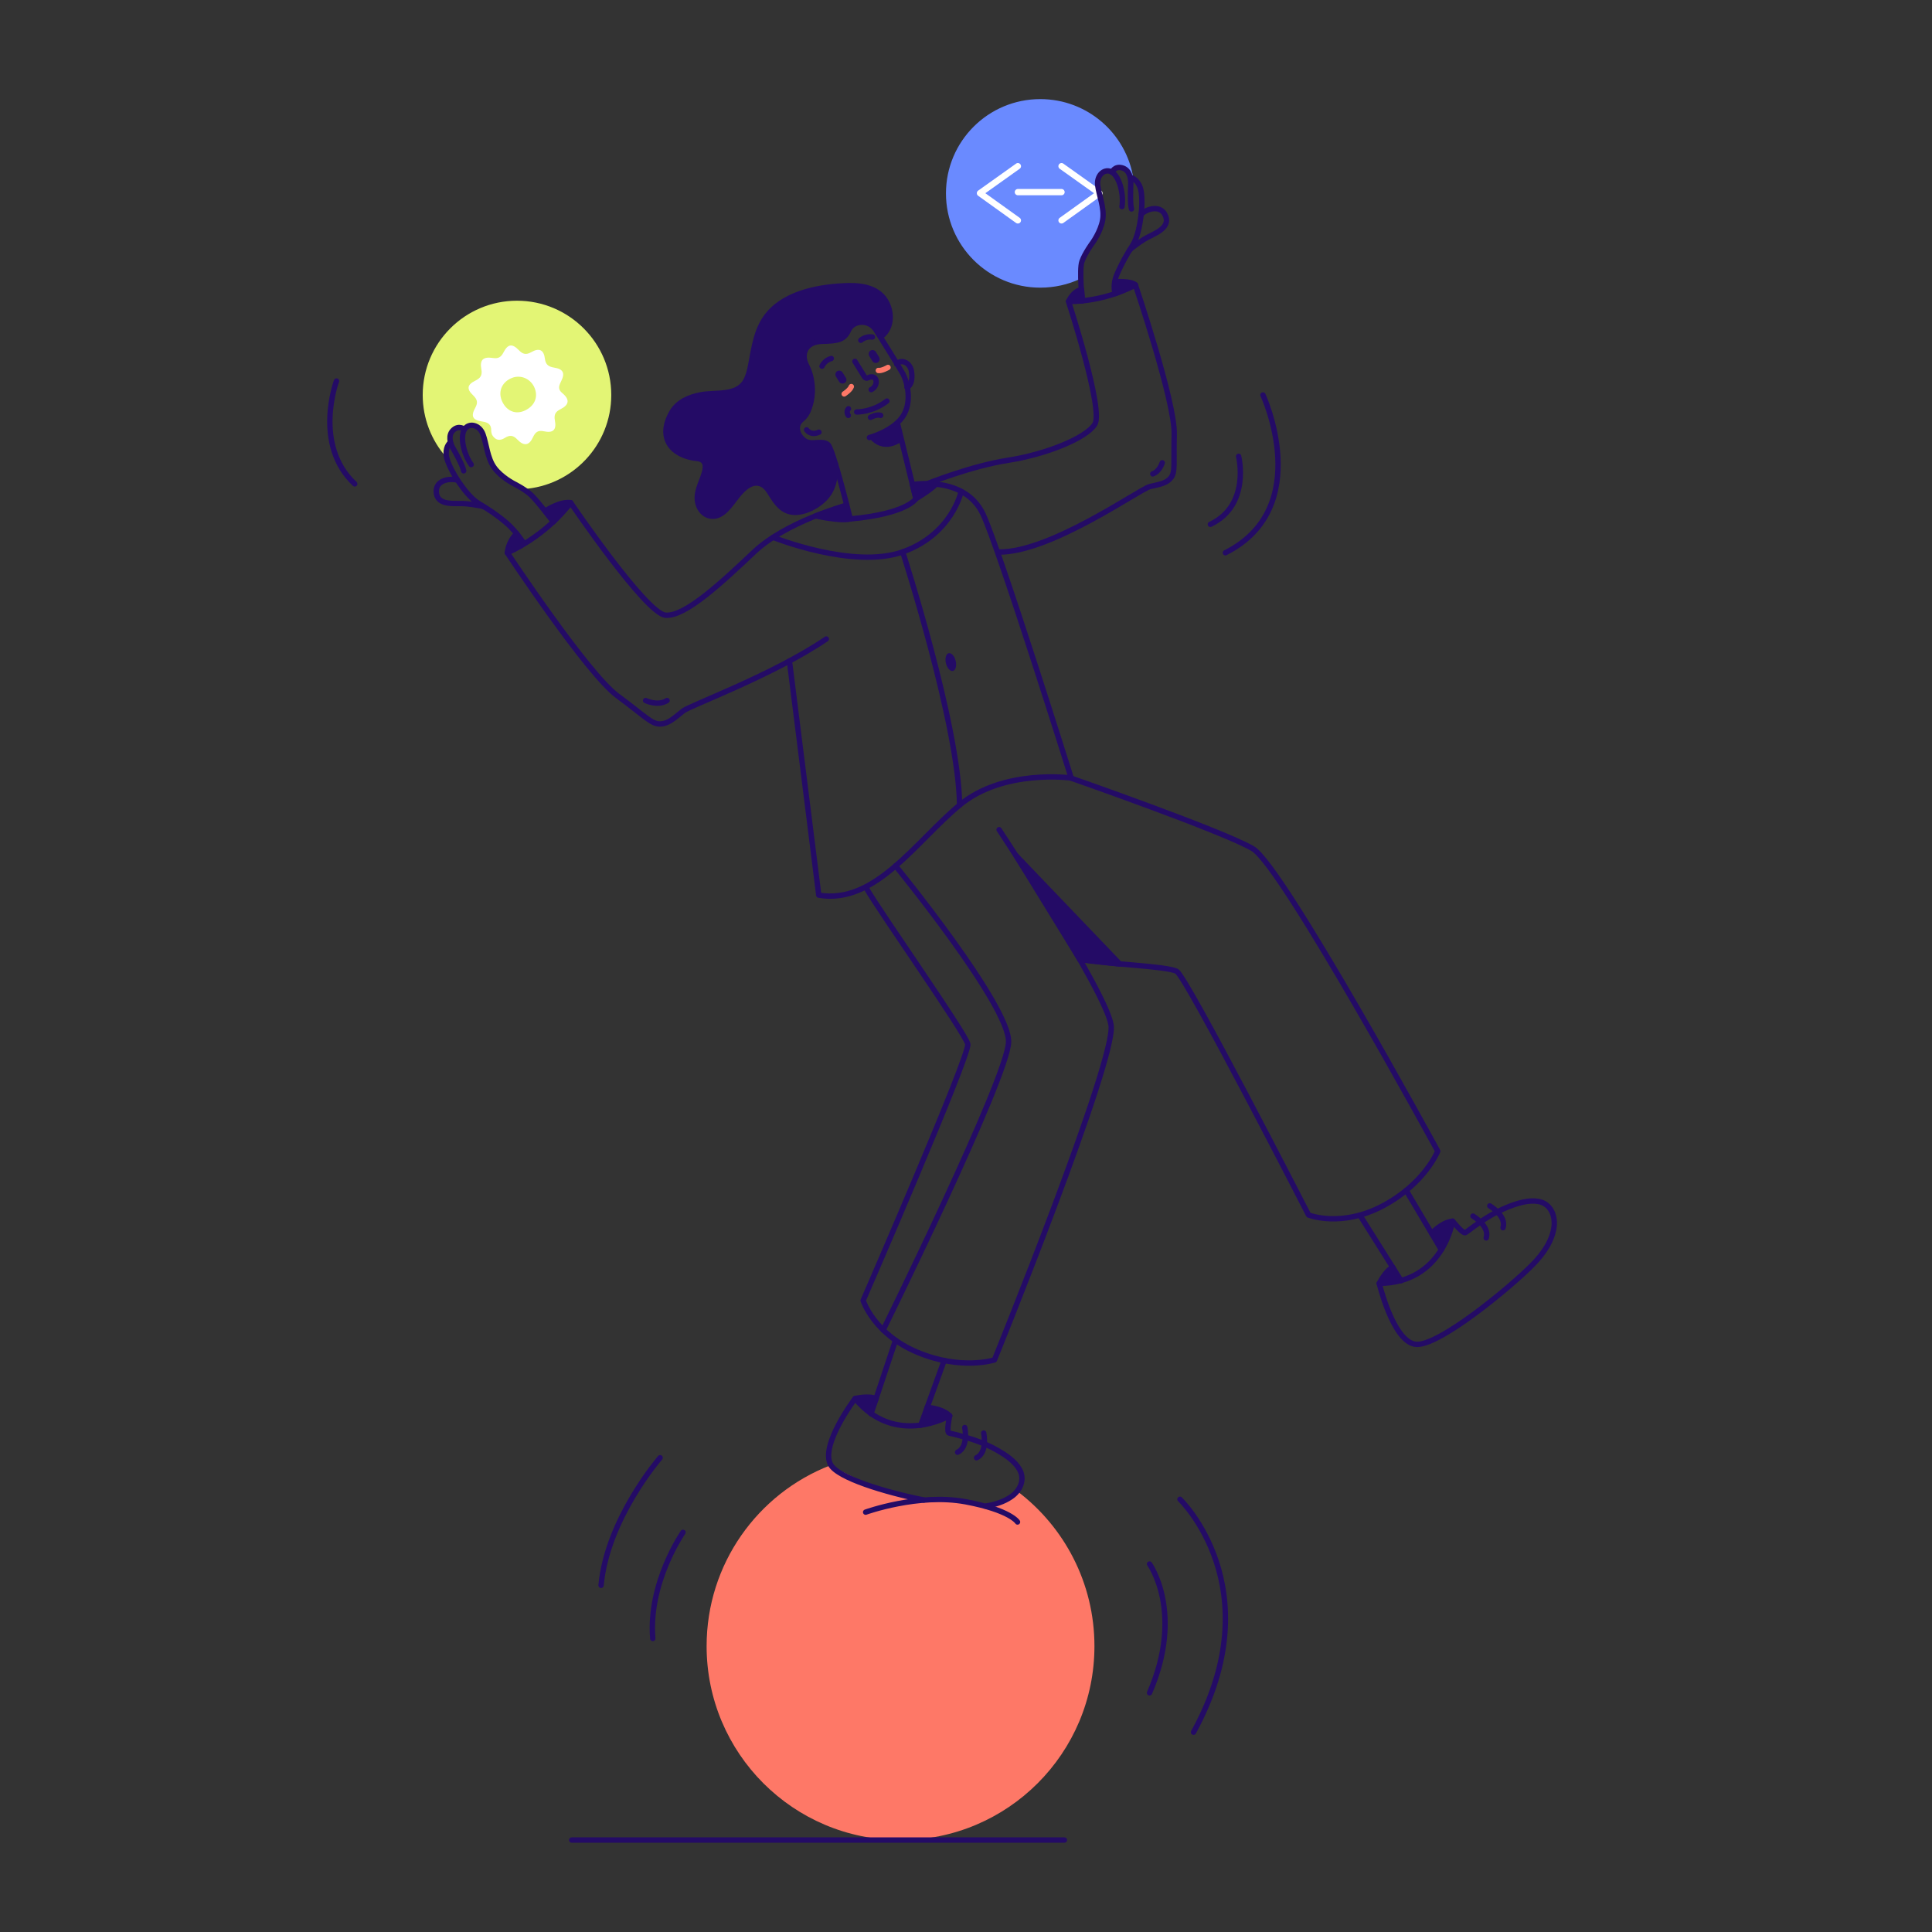 <svg xmlns="http://www.w3.org/2000/svg" xmlns:xlink="http://www.w3.org/1999/xlink" id="Layer_1" x="0px" y="0px" viewBox="0 0 1080 1080" style="enable-background:new 0 0 1080 1080;" xml:space="preserve"><rect x="0" y="0" width="1080" height="1080" fill="#333333" stroke="none"/><style type="text/css">	.st0{fill:#FE7867;}	.st1{fill:#6A8AFF;}	.st2{fill:none;stroke:#FFFFFF;stroke-width:3.511;stroke-linecap:round;stroke-linejoin:round;stroke-miterlimit:10;}	.st3{fill:#E3F575;}	.st4{fill:#240B66;}	.st5{fill:#FFFFFF;}	.st6{fill:none;stroke:#240B66;stroke-width:3;stroke-linecap:round;stroke-linejoin:round;stroke-miterlimit:10;}	.st7{fill:none;stroke:#FE7867;stroke-width:3;stroke-linecap:round;stroke-linejoin:round;stroke-miterlimit:10;}	.st8{fill:#240B66;stroke:#240B66;stroke-width:3;stroke-linecap:round;stroke-linejoin:round;stroke-miterlimit:10;}</style><path class="st0" d="M568.8,833.7c26.1,19.8,43,51.2,43,86.5c0,59.9-48.5,108.4-108.4,108.4S395,980.1,395,920.2  c0-46,28.6-85.3,69-101c0,0,15.3,7.8,24.8,12.3c9.5,4.5,27.5,7,27.5,7s31.8,1.4,38.5,2.7C558.5,841.9,568.8,833.7,568.8,833.7z"></path><path class="st1" d="M633.6,99.9c-3.9-25.2-25.7-44.5-52.1-44.5c-29.1,0-52.7,23.6-52.7,52.7s23.6,52.7,52.7,52.7  c7.9,0,15.4-1.7,22.1-4.8c0,0,0-8.8,1.6-11.2s8.9-13.8,10.2-17.5c1.3-3.7,0-15.8-1.2-20.6c-1.2-4.7,0.1-9.9,3.4-10.8  s4.3,0.3,4.3,0.3s2.2-3.5,5.5-2.4S633.6,99.9,633.6,99.9z"></path><g>	<polyline class="st2" points="569,92.9 547.8,108 569,123.2  "></polyline>	<polyline class="st2" points="593.4,92.9 614.6,108 593.4,123.2  "></polyline>	<line class="st2" x1="569" y1="107.4" x2="593.4" y2="107.4"></line></g><path class="st3" d="M292.3,273.4c27.6-1.7,49.4-24.6,49.4-52.6c0-29.1-23.6-52.7-52.7-52.7s-52.7,23.6-52.7,52.7  c0,13.2,4.9,25.4,13,34.6l0.2-4.3l1.9-2.2l-0.6-4.6c0,0,0.2-3.5,4.2-4.5s4.8,0.2,4.8,0.2s2.2-3.7,6.2-1.7s5.3,9.7,6.3,13.5  c1.1,3.8,4.2,9.7,7.3,13.2C282.7,268.5,292.3,273.4,292.3,273.4z"></path><path class="st4" d="M492.3,188.3c0,0,4.4-3.9,5.3-10c0.9-6.1-2.6-15.3-14.9-17.5c-12.4-2.1-31.8,0.5-39.5,4.9s-16.3,10.8-18.7,18.6  c-2.4,7.8-4.4,21.6-6.9,25.6s-3.6,9.9-16.8,10.2c-13.2,0.3-21.6,4.2-24,8.3c-2.4,4.1-7.9,12-3,20.1c4.9,8.1,15.8,5.9,18.8,8.6  c3,2.8,1.6,6,1,7.7c-0.6,1.7-4.7,11.3-3.3,16.7c1.4,5.3,7.2,8.4,10.5,6.7c3.3-1.7,8.2-8,12.2-11.9c4-3.9,9.6-9.1,14.1-5  c4.5,4.1,8.7,12.5,13,14.2s11.9,0.6,18.3-4.3c6.4-5,10-18,10-18s-2.4-13.6-5.4-14.7c-3-1.1-9.6,2.2-13.1-2.1  c-3.5-4.2-4.9-7.2-2.9-9.9c2.1-2.6,5.1-8.6,6.6-12.4c1.5-3.8,0.2-12.7-1.8-17.9c-2-5.2-3.6-12.3,1.6-13.8c5.1-1.5,11.8,0.4,16.4-2.9  s6.7-9.2,11.6-9.4C486,180,491.1,183.9,492.3,188.3z"></path><path class="st5" d="M313.6,213.3c2.4-4.7,1.3-7-3.8-7.8c-3.1-0.5-4.8-1.6-5.2-5c-0.6-5-3.2-6.2-7.7-3.6c-2.8,1.6-4.7,1.1-6.8-1.1  c-3.8-3.9-6.2-3.6-8.7,1.3c-1.4,2.7-3,3.5-6,3c-5.4-0.8-7.3,1.1-6.3,6.4c0.6,3.4-0.6,4.9-3.4,6.3c-4.5,2.2-5,4.6-1.3,8.1  c2.4,2.3,2.9,4.1,1.3,7c-2.6,4.7-1.6,6.9,3.7,7.7c3.5,0.5,5.3,1.6,5.2,5.3c0,0.8,0.3,1.6,0.5,2.2c1.9,3.2,4.4,3.4,7.1,1.7  c2.8-1.8,4.8-1.5,7.1,1c3.6,3.7,6.5,3.3,8.6-1.3c1.4-3,2.8-4.1,6.2-3.4c5.1,1.1,7.1-0.8,6.1-6c-0.6-3.3,0.2-4.9,3.2-6.4  c4.8-2.4,5.2-5.4,1-8.9C311.8,217.7,312.3,215.9,313.6,213.3z M293.6,229.4c-5.1,2.5-10.2,0.6-12.8-4.8c-2.5-5.2-0.6-10.5,4.6-13  c4.9-2.4,10.6-0.4,13.1,4.5C301.1,221.4,299.2,226.7,293.6,229.4z"></path><g>	<g>		<path class="st6" d="M263.4,259.7c-4.4-6.2-6.2-15.6-3.8-19.6s8.4-2.8,10.4,2.7c2,5.5,2.4,13.2,6.3,18.6s11,9,11,9    s6.4,3.2,9.8,6.5s12.2,14.7,12.2,14.7"></path>		<path class="st6" d="M259.6,240c0,0-2.9-2.5-6.1,0.3s-1.9,7.5-0.3,10.2s5.6,10.1,6,12.7"></path>		<path class="st6" d="M251.8,247.3c0,0-2.6,1.8-2.4,6.5s5.1,12.8,7.4,16.1c2.3,3.3,6.3,8.9,11.2,11.8s10.1,6.3,15.2,10.7    c5.1,4.4,9.2,10.7,9.2,10.7"></path>	</g>	<path class="st6" d="M270.5,283.3c-1-0.5-2.3-0.6-3.5-0.8c-2.1-0.4-4.2-0.7-6.4-0.9c-5.3-0.6-16,1.7-16.7-6.3   c-0.6-6.5,6.8-8.2,11.7-6.9"></path></g><g>	<g>		<path class="st6" d="M627.2,115.5c1.1-7.5-1.6-16.7-5.5-19.2s-8.7,1.3-8.1,7.1c0.7,5.8,3.9,12.9,2.8,19.5c-1.1,6.6-5.8,13-5.8,13    s-4.2,5.7-5.8,10.3s0.2,22,0.2,22"></path>		<path class="st6" d="M621.6,96.3c0,0,1.4-3.6,5.6-2.5c4.2,1.1,5,5.8,4.9,8.9c-0.1,3.1-0.4,11.5,0.4,14.1"></path>		<path class="st6" d="M631.9,99.2c0,0,3.1,0.4,5.1,4.7c2,4.3,1.3,13.7,0.7,17.7c-0.6,4-1.6,10.7-4.6,15.6    c-3.1,4.8-6.2,10.2-8.8,16.4s-0.9,10.4-0.9,10.4"></path>	</g>	<path class="st6" d="M631.5,139.8c0.7-0.9,1.8-1.6,2.7-2.3c1.7-1.3,3.5-2.6,5.3-3.7c4.5-2.9,15.1-5.8,12-13.2   c-2.4-6-9.8-4.3-13.6-0.9"></path></g><g>	<path class="st6" d="M450.9,240.3c0,0,2.2,3.4,6.9,1.3"></path>	<path class="st4" d="M472.1,214.1L472.1,214.1c-1,0.6-2.4,0.3-3-0.7l-1.8-2.9c-0.6-1-0.3-2.4,0.7-3v0c1-0.6,2.4-0.3,3,0.7l1.8,2.9   C473.5,212.2,473.2,213.5,472.1,214.1z"></path>	<path class="st4" d="M490.7,202.6L490.7,202.6c-1,0.6-2.4,0.3-3-0.7l-1.8-2.9c-0.6-1-0.3-2.4,0.7-3h0c1-0.6,2.4-0.3,3,0.7l1.8,2.9   C492,200.7,491.7,202,490.7,202.6z"></path>	<path class="st6" d="M477.9,202l5.4,8.7c0.4,0.7,1.2,0.9,1.9,0.5c0.8-0.4,2-0.8,3.2-0.3c2.1,0.9,2,5.2-1.4,6.9"></path>	<path class="st6" d="M459.5,204.7c0,0,1.4-3.3,5.2-4.3"></path>	<path class="st6" d="M481.2,190.2c0,0,2.6-2.4,6.5-1.8"></path>	<path class="st6" d="M501.3,203.6c1.4-2.1,4.2-1.7,5.9-0.3c1.7,1.4,2.4,3.6,2.5,5.8c0.2,2.4-0.1,6.3-2.7,7.4"></path>	<path class="st6" d="M474.2,232.2c0,0-1.5-2,0.1-3.7"></path>	<path class="st7" d="M471.9,220.2c0,0,3.3-2.1,4-4.1"></path>	<path class="st7" d="M496.4,205.4c0,0-3.4,2-5.4,1.7"></path>	<path class="st6" d="M501.6,236.3l10.4,42.5c0,0-4.8,8.4-36.7,11.3c0,0-9.6-39.3-12.5-41.6s-7.6-0.3-11-1.2c-3.4-0.9-7-5.4-5.9-9.5   c0.7-2.6,2.7-3.3,4.2-5.3c0.9-1.2,1.6-2.5,2.1-4c2.1-5.5,2.4-11.6,1.1-17.4c-0.5-2.2-1.2-4.4-2.3-6.5c-3.6-6.8-0.7-13.6,8.6-13.8   s12.4-1,14.8-6.3c2.4-5.3,11.2-6.4,15.3,0c0,0,12.1,19.2,15.1,24.6c2.3,4.3,5.4,16-0.4,24.1S486,244.6,486,244.6"></path>	<path class="st4" d="M486,244.6c-0.3,0.1,6.6,10.3,18.6,1.9l-2.9-10c0,0,0,0,0,0C501.7,236.5,494.9,241.9,486,244.6z"></path>	<path class="st6" d="M478.9,230.3c0,0,8.8,0.2,16.9-6.1"></path>	<path class="st6" d="M486.6,233.3c0,0,3.4-1.9,5.7-1.1"></path></g><path class="st6" d="M472.7,282.6c0,0-33.3,9.1-51.1,25.9c-17.8,16.8-38.6,36.4-49.6,35.4c-11-1-53-62.9-53-62.9s-12.3,17.5-35.4,28  c0,0,44.6,67.5,61.6,80c15.3,11.3,18.9,15.7,23.6,15.7s7.9-3.1,13.1-7.3c3.9-3.1,50.1-19.9,80-40.2"></path><path class="st6" d="M518.3,270.4c0,0,24.5-9.9,45.2-13.1c20.7-3.2,43.5-12.2,48.5-20.1c5.1-8-14.7-68.7-14.7-68.7  s18.3,0.9,37.4-9.2c0,0,22.2,65.5,21.7,83.5c-0.4,16.2,0.7,21-1.8,24.2s-6.2,3.7-11.8,5c-5.6,1.3-55.4,36.9-84.5,36.6"></path><path class="st6" d="M510.1,270.9c0,0,29.3-5.3,39.5,16.7c9.6,20.9,49.2,147.3,49.2,147.3s-37.9-5.2-62.3,15.1  c-24.5,20.3-47.3,55.8-78.8,50.4l-16.4-130.9"></path><path class="st6" d="M484.3,496.5c7.8,13.7,55.5,81.2,56.7,87.2c1.2,6-58.5,143.3-58.5,143.3s6,18.8,30.5,29  c24.5,10.2,42.9,4.2,42.9,4.2s68.2-168.1,65.2-187.2c-3-19.1-62.6-109.2-62.6-109.2"></path><g>	<line class="st6" x1="500.6" y1="749.2" x2="486.9" y2="790.3"></line>	<path class="st6" d="M516.4,838.5c-21.6-4.3-48.1-12.4-52.1-19.8c-5.9-11,13.7-36.9,13.7-36.9c22.6,27.4,52.9,9.6,52.9,9.6   s-2.1,9.3-0.3,9.7c4.4,1,8.8,2.2,13.2,3.6c4.7,1.6,9.4,3.5,13.7,6c4.7,2.7,9.7,6,12.4,10.7c3.3,5.8,0.3,12-4.8,15.4   c-3.9,2.7-9.5,4.5-14.2,5.1"></path>	<line class="st6" x1="527.8" y1="760.5" x2="514.7" y2="796.7"></line>	<path class="st8" d="M478,781.8c0,0,7.3-1.8,11.8,0l-3.1,7.4L478,781.8z"></path>	<path class="st8" d="M518.3,786.7c0,0,8.8,0.6,12.6,4.8l-14.9,4.9L518.3,786.7z"></path></g><path class="st6" d="M603.6,536.3c15.5,2.7,48.9,3.8,54.2,6.7c5.4,2.9,73.7,136.2,73.7,136.2s18.3,7.3,41.7-5.2  c23.4-12.5,30.5-30.5,30.5-30.5S717,484.2,700.3,474.4S598.8,435,598.8,435"></path><g>	<line class="st6" x1="760.2" y1="679.3" x2="783.2" y2="715.9"></line>	<path class="st6" d="M830.4,681.2c4.2-2.7,8.7-5,13.3-6.8c5-1.9,10.8-3.7,16.2-2.8c6.6,1.1,9.4,7.4,8.9,13.5   c-0.8,8.3-6,15.6-11.6,21.4c-11.8,12.2-54.1,47.4-66.4,44.9c-12.3-2.4-19.8-34-19.8-34c35.6-0.1,41-34.8,41-34.8s5.9,7.5,7.3,6.4   C822.9,686.3,826.6,683.6,830.4,681.2z"></path>	<line class="st6" x1="786.1" y1="665.5" x2="805.7" y2="698.6"></line>	<path class="st8" d="M771,717.5c0,0,3.2-6.8,7.5-9.1l3.8,7.1L771,717.5z"></path>	<path class="st8" d="M800.3,689.4c0,0,6-6.4,11.7-6.7l-5.7,14.6L800.3,689.4z"></path></g><polygon class="st8" points="568,478.3 626,538.9 603.6,536.3 "></polygon><path class="st6" d="M360.9,391.6c0,0,6.7,3.3,12,0"></path><path class="st6" d="M649.7,258.7c0,0-1.5,4.9-5.3,6.2"></path><path class="st8" d="M455.9,288.4c0,0,14.2,3.1,19.3,1.7l-2.6-7.5L455.9,288.4z"></path><path class="st8" d="M512,278.8c0,0,8.1-4.8,11.2-8.1l-13.1,0.3L512,278.8z"></path><path class="st6" d="M500.6,484c0,0,64,78.3,63.2,98.6c-0.8,20.3-70.1,160.9-70.1,160.9"></path><path class="st6" d="M539.3,798c0,0,2.3,10.8-4,13.8"></path><path class="st6" d="M549.9,801.1c0,0,2.3,10.8-4,13.8"></path><path class="st6" d="M823.4,679.8c0,0,9.5,5.6,7.4,12.2"></path><path class="st6" d="M832.8,674.1c0,0,9.5,5.6,7.4,12.2"></path><path class="st6" d="M432.2,300.4c0,0,44.8,18,72.5,8.1c27.6-9.9,32.6-33.8,32.6-33.8"></path><path class="st6" d="M504.6,308.5c0,0,31.4,97,31.8,141.5"></path><ellipse transform="matrix(0.972 -0.236 0.236 0.972 -72.359 136.198)" class="st4" cx="531.5" cy="369.7" rx="2.8" ry="5.1"></ellipse><path class="st8" d="M283.6,309c0,0,0.4-6.2,5.2-10.7l2.4,6.7L283.6,309z"></path><path class="st8" d="M304.7,285.7c0,0,8.2-5.6,14.3-4.7l-9.6,10.6L304.7,285.7z"></path><path class="st8" d="M597.4,168.4c0,0,2.3-5.5,7.2-6.6l0.5,6.3L597.4,168.4z"></path><path class="st8" d="M623.2,157.5c0,0,8.9-0.7,11.6,1.8l-11.3,4.8L623.2,157.5z"></path><path class="st6" d="M492.3,188.3c6.1-4.3,6.5-12.6,3.5-18.8c-4.1-8.3-13.2-10-21.7-9.8c-15,0.4-34,3.6-44.3,15.6  c-6.9,8-8.2,18.6-10.1,28.6c-0.6,3.2-1.4,6.5-3,9.3c-5.1,8.4-16.7,5.9-24.9,7.5c-6.4,1.2-12.7,3.8-16.2,9.7  c-8.5,14.7,0.3,24.5,14.1,25.9c4.7,0.5,5.2,3.8,4.1,7.8c-1.6,5.8-5.3,11.3-3.6,17.5c0.9,3.3,3.5,6.4,7,6.9  c6.8,1.1,11.3-6.8,14.9-11.2c3.3-4.2,8.6-9.5,14.3-6.3c1.7,1,2.9,2.6,3.9,4.2c2.7,4.3,5.7,9.4,11,10.8c7.4,2,17.4-3.6,21.6-9.5  c3.6-4.9,4.3-11.3,4.1-17.2"></path><path class="st6" d="M483.9,845.3c0,0,29.6-10.7,55.9-5.8c25,4.7,29,11.3,29,11.3"></path><path class="st6" d="M381.8,856.6c0,0-19.5,28-16.9,59.3"></path><path class="st6" d="M369,814.9c0,0-29.6,34.1-33,71.3"></path><path class="st6" d="M642.6,874.3c0,0,19.5,27.1,0,72"></path><path class="st6" d="M659.6,838.1c0,0,51.7,49.7,7.6,130.2"></path><path class="st6" d="M188.1,213c0,0-13.2,35.6,10.2,57.5"></path><path class="st6" d="M692.4,255.1c0,0,6.8,27.3-15.8,38"></path><path class="st6" d="M706,220.8c0,0,29.2,62.9-21,88.2"></path><line class="st6" x1="595" y1="1028.6" x2="319.6" y2="1028.6"></line></svg>